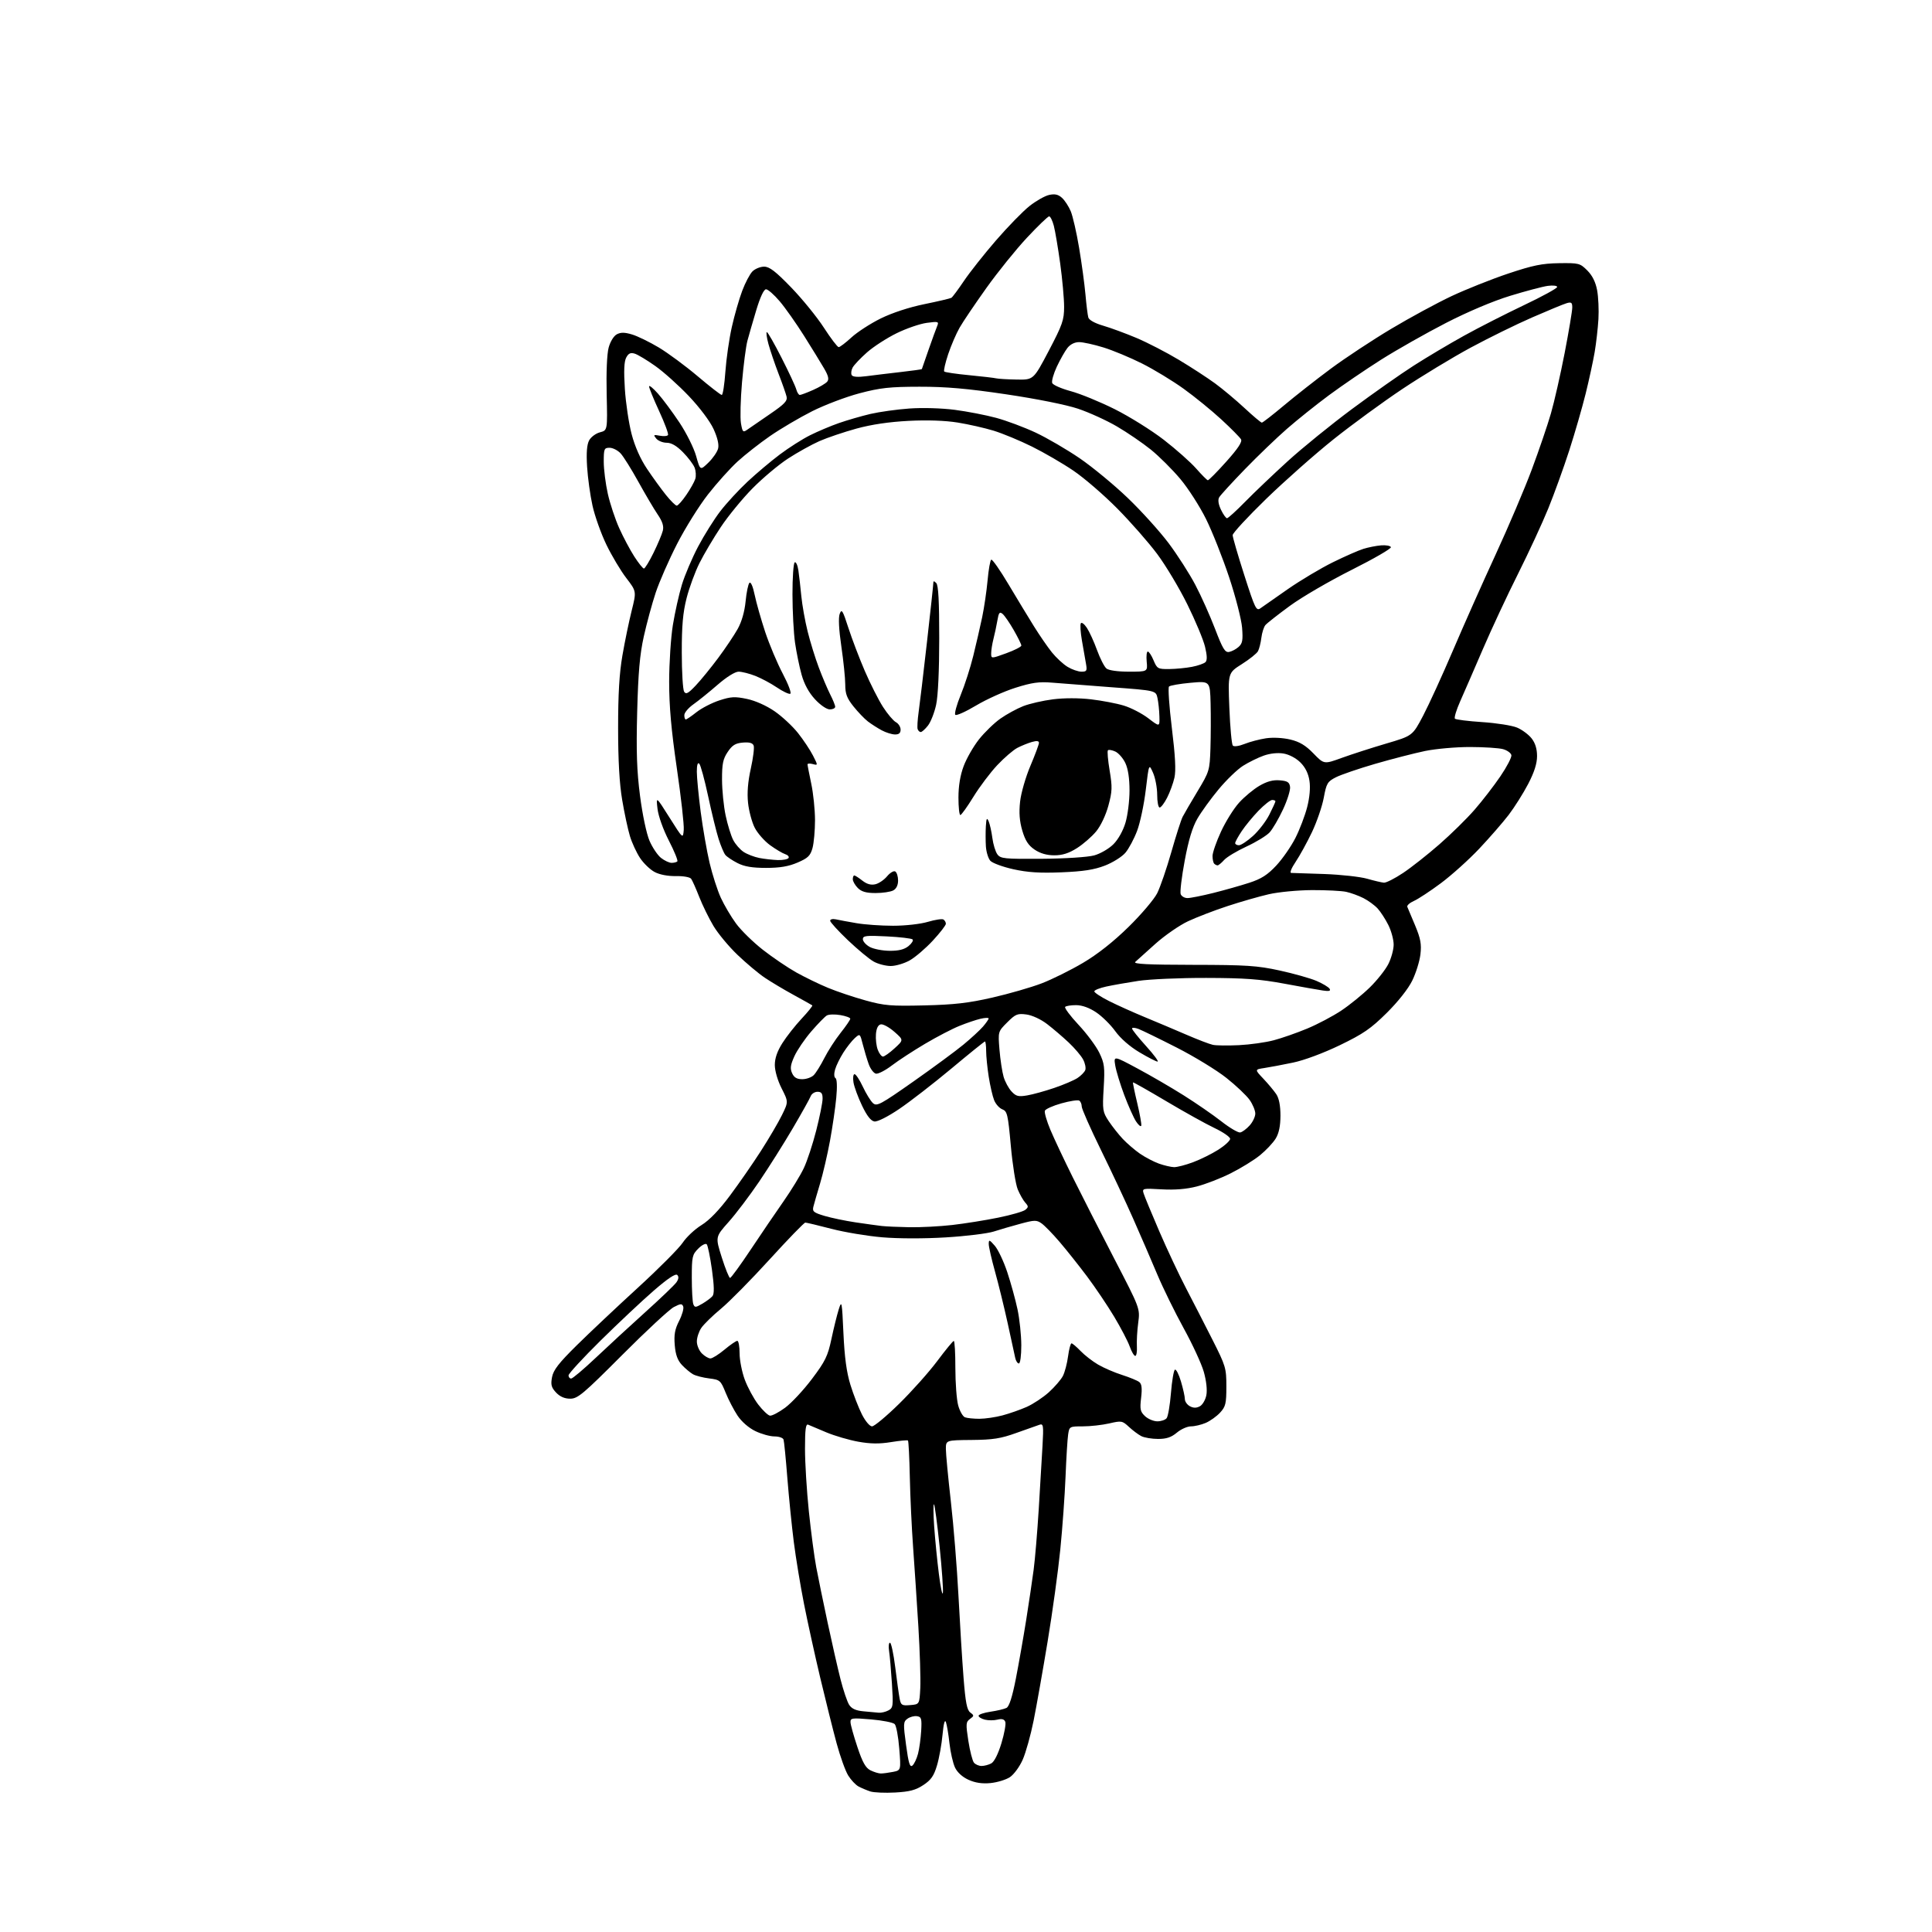 <?xml version="1.0" encoding="UTF-8" standalone="no"?>
<svg 
  version="1.1" 
  xmlns="http://www.w3.org/2000/svg" 
  xmlns:xlink="http://www.w3.org/1999/xlink" 
  xmlns:svg="http://www.w3.org/2000/svg"
  xmlns:rdf="http://www.w3.org/1999/02/22-rdf-syntax-ns#"
  xmlns:cc="http://creativecommons.org/ns#"
  xmlns:dc="http://purl.org/dc/elements/1.1/"
  viewBox="0 0 768 768"
  width="768"
  height="768"
>
<style>svg {background-color: white; }</style>"
<path stroke="none" fill="black" fill-rule="evenodd" d="M355.85,712.55C351.81,712.77 347.35,712.58 345.94,712.12C344.53,711.65 342.44,710.77 341.28,710.15C340.12,709.53 338.27,707.56 337.16,705.76C336.05,703.97 333.99,698.23 332.57,693.00C331.15,687.77 328.23,676.08 326.07,667.00C323.92,657.92 321.00,644.65 319.59,637.50C318.18,630.35 316.36,619.33 315.55,613.00C314.75,606.67 313.59,595.20 312.98,587.50C312.38,579.80 311.70,572.94 311.47,572.25C311.25,571.56 309.62,571.00 307.85,571.00C306.08,571.00 302.66,570.05 300.25,568.88C297.63,567.61 294.79,565.14 293.18,562.72C291.71,560.50 289.57,556.39 288.44,553.59C286.47,548.72 286.19,548.48 281.94,547.95C279.50,547.65 276.60,546.91 275.50,546.30C274.40,545.68 272.41,544.02 271.08,542.60C269.34,540.73 268.54,538.53 268.22,534.68C267.88,530.56 268.27,528.38 269.96,525.08C271.16,522.73 271.89,520.16 271.59,519.37C271.12,518.14 270.58,518.17 267.87,519.57C266.13,520.47 256.90,529.03 247.36,538.60C231.83,554.17 229.66,556.00 226.68,556.00C224.44,556.00 222.60,555.20 221.05,553.56C219.16,551.54 218.88,550.47 219.44,547.45C219.98,544.58 222.12,541.83 229.32,534.73C234.37,529.75 245.30,519.45 253.62,511.84C261.93,504.23 269.93,496.19 271.40,493.97C272.87,491.75 276.22,488.62 278.85,487.00C281.99,485.06 285.86,481.05 290.16,475.28C293.76,470.45 299.30,462.47 302.47,457.53C305.64,452.60 309.40,446.19 310.83,443.28C313.42,438.00 313.42,438.00 310.71,432.65C309.12,429.52 308.00,425.66 308.00,423.35C308.00,420.67 308.97,417.86 311.02,414.64C312.67,412.02 316.12,407.65 318.67,404.92C321.22,402.20 323.12,399.83 322.90,399.65C322.68,399.48 319.35,397.62 315.50,395.51C311.65,393.41 306.48,390.32 304.00,388.65C301.52,386.98 296.66,382.91 293.19,379.59C289.72,376.28 285.40,371.08 283.59,368.04C281.77,364.99 279.23,359.80 277.94,356.50C276.65,353.20 275.21,349.97 274.74,349.33C274.26,348.67 271.62,348.20 268.69,348.26C265.55,348.32 262.21,347.69 260.25,346.65C258.46,345.71 255.84,343.20 254.43,341.07C253.02,338.94 251.20,335.01 250.40,332.35C249.59,329.68 248.21,323.23 247.33,318.00C246.24,311.60 245.71,302.31 245.71,289.50C245.70,275.95 246.19,267.63 247.43,260.50C248.38,255.00 250.03,247.03 251.09,242.79C253.02,235.07 253.02,235.07 248.97,229.79C246.73,226.88 243.17,220.90 241.04,216.50C238.92,212.10 236.44,205.13 235.53,201.02C234.61,196.90 233.65,189.92 233.38,185.52C233.04,179.98 233.29,176.75 234.19,175.06C234.91,173.72 236.85,172.28 238.50,171.85C241.50,171.07 241.50,171.07 241.16,156.73C240.96,148.12 241.27,140.71 241.94,138.21C242.59,135.79 243.96,133.56 245.18,132.90C246.76,132.06 248.29,132.07 251.26,132.96C253.43,133.61 258.23,135.95 261.91,138.15C265.58,140.36 272.54,145.50 277.36,149.58C282.18,153.66 286.48,157.00 286.91,157.00C287.35,157.00 287.99,152.84 288.35,147.75C288.71,142.66 289.86,134.68 290.91,130.00C291.96,125.33 293.81,118.86 295.03,115.64C296.24,112.41 298.08,108.92 299.11,107.89C300.15,106.85 302.24,106.00 303.75,106.00C305.88,106.00 308.30,107.86 314.50,114.26C318.90,118.81 324.75,126.00 327.50,130.25C330.25,134.50 332.90,137.98 333.39,137.99C333.88,137.99 336.16,136.26 338.46,134.14C340.76,132.02 345.99,128.63 350.07,126.61C354.64,124.36 361.33,122.16 367.44,120.91C372.91,119.79 377.75,118.65 378.20,118.38C378.64,118.10 380.88,115.09 383.17,111.69C385.46,108.28 391.19,101.04 395.91,95.58C400.64,90.12 406.63,83.97 409.24,81.91C411.84,79.85 415.36,77.86 417.05,77.49C419.32,76.99 420.66,77.29 422.15,78.64C423.26,79.64 424.83,82.04 425.64,83.98C426.45,85.92 427.95,92.45 428.96,98.50C429.98,104.55 431.11,112.88 431.48,117.00C431.84,121.12 432.36,125.26 432.62,126.19C432.91,127.22 435.22,128.50 438.51,129.46C441.48,130.32 447.47,132.53 451.82,134.36C456.16,136.20 463.72,140.10 468.61,143.04C473.50,145.97 479.98,150.19 483.00,152.40C486.02,154.61 491.30,159.03 494.72,162.21C498.15,165.40 501.24,168.00 501.60,168.00C501.96,168.00 505.91,164.93 510.38,161.18C514.85,157.43 523.23,150.85 529.00,146.57C534.77,142.29 545.58,135.16 553.00,130.73C560.42,126.29 571.23,120.44 577.00,117.72C582.77,115.01 592.90,110.97 599.50,108.76C609.33,105.47 612.98,104.72 619.72,104.62C627.61,104.51 628.08,104.63 630.96,107.50C632.98,109.52 634.27,112.10 634.88,115.37C635.38,118.04 635.61,123.21 635.40,126.86C635.18,130.51 634.51,136.43 633.90,140.00C633.29,143.57 631.68,151.00 630.32,156.50C628.96,162.00 626.04,172.12 623.82,179.00C621.60,185.88 617.84,196.27 615.47,202.11C613.10,207.94 607.68,219.64 603.44,228.11C599.19,236.57 592.91,250.03 589.48,258.00C586.05,265.98 581.99,275.31 580.46,278.75C578.93,282.19 577.98,285.31 578.36,285.69C578.73,286.07 583.65,286.68 589.27,287.05C594.90,287.42 601.11,288.40 603.08,289.24C605.05,290.07 607.64,292.00 608.83,293.51C610.29,295.37 611.00,297.67 611.00,300.56C611.00,303.53 609.91,306.94 607.48,311.62C605.54,315.34 602.05,320.87 599.73,323.92C597.40,326.96 592.12,333.02 588.00,337.39C583.88,341.75 577.04,347.90 572.82,351.05C568.59,354.20 563.75,357.39 562.05,358.14C560.36,358.89 559.18,359.95 559.43,360.50C559.68,361.05 561.09,364.40 562.56,367.94C564.72,373.15 565.12,375.34 564.64,379.38C564.32,382.13 562.85,386.82 561.39,389.81C559.79,393.08 555.75,398.19 551.23,402.67C544.93,408.91 541.92,410.98 532.61,415.48C526.05,418.64 518.43,421.48 514.00,422.40C509.88,423.26 504.75,424.23 502.62,424.55C498.73,425.14 498.73,425.14 502.22,428.82C504.13,430.84 506.44,433.61 507.35,434.97C508.43,436.59 509.00,439.53 509.00,443.47C508.99,447.61 508.40,450.47 507.11,452.59C506.07,454.29 503.26,457.28 500.86,459.23C498.46,461.18 493.22,464.41 489.22,466.41C485.21,468.42 479.15,470.77 475.74,471.64C471.61,472.70 466.96,473.08 461.76,472.78C454.23,472.34 453.99,472.40 454.61,474.41C454.96,475.56 457.77,482.35 460.85,489.50C463.94,496.65 468.69,506.77 471.42,512.00C474.14,517.23 478.88,526.45 481.94,532.50C487.25,543.00 487.50,543.85 487.50,551.17C487.50,557.96 487.21,559.15 485.00,561.55C483.62,563.04 481.05,564.87 479.28,565.63C477.51,566.38 474.88,567.00 473.43,567.00C471.98,567.00 469.45,568.12 467.82,569.50C465.61,571.35 463.69,572.00 460.36,572.00C457.89,572.00 454.89,571.50 453.68,570.88C452.48,570.26 450.27,568.61 448.76,567.20C446.15,564.77 445.80,564.70 440.94,565.83C438.14,566.47 433.43,567.00 430.47,567.00C425.17,567.00 425.08,567.05 424.60,570.25C424.33,572.04 423.86,579.58 423.57,587.00C423.27,594.42 422.34,607.48 421.48,616.00C420.63,624.52 418.37,640.95 416.45,652.50C414.54,664.05 412.03,678.21 410.88,683.96C409.73,689.71 407.78,696.70 406.54,699.50C405.30,702.32 403.02,705.41 401.43,706.46C399.85,707.49 396.39,708.54 393.73,708.80C390.43,709.12 387.68,708.71 385.01,707.50C382.59,706.41 380.54,704.56 379.63,702.62C378.82,700.90 377.83,696.58 377.43,693.00C377.04,689.42 376.40,685.63 376.02,684.57C375.57,683.34 375.09,685.16 374.67,689.59C374.32,693.41 373.33,698.90 372.47,701.78C371.24,705.94 370.11,707.56 367.05,709.58C364.02,711.59 361.60,712.23 355.85,712.55zM350.12,704.99C351.02,704.99 353.19,704.71 354.95,704.36C358.16,703.72 358.16,703.72 357.47,695.11C357.10,690.37 356.28,685.98 355.65,685.35C355.02,684.71 350.79,683.88 346.25,683.49C338.61,682.84 338.01,682.93 338.09,684.65C338.13,685.67 339.37,690.10 340.84,694.49C342.85,700.54 344.11,702.78 346.00,703.72C347.38,704.41 349.23,704.98 350.12,704.99zM362.71,701.83C363.41,701.24 364.41,699.13 364.93,697.13C365.45,695.14 366.01,691.02 366.19,688.00C366.46,683.13 366.27,682.47 364.49,682.21C363.39,682.05 361.68,682.51 360.71,683.23C359.06,684.43 359.02,685.22 360.18,693.71C361.16,700.96 361.70,702.67 362.71,701.83zM390.19,702.00C391.26,702.00 392.99,701.54 394.04,700.98C395.22,700.35 396.77,697.27 398.08,692.96C399.25,689.12 399.94,685.29 399.62,684.46C399.22,683.41 398.28,683.14 396.52,683.58C395.13,683.93 392.88,683.93 391.50,683.59C390.12,683.24 389.00,682.55 389.00,682.04C389.00,681.54 391.14,680.81 393.75,680.43C396.36,680.05 399.22,679.37 400.10,678.92C401.18,678.36 402.39,674.58 403.82,667.29C404.98,661.36 406.82,650.88 407.92,644.00C409.01,637.12 410.35,628.12 410.89,624.00C411.44,619.88 412.34,609.08 412.91,600.00C413.47,590.92 414.15,579.51 414.42,574.64C414.87,566.61 414.76,565.84 413.21,566.36C412.27,566.67 408.12,568.14 404.00,569.62C397.81,571.85 394.71,572.34 386.25,572.41C376.01,572.50 376.01,572.50 376.00,576.00C376.00,577.93 376.89,587.28 377.97,596.78C379.06,606.28 380.42,623.16 381.00,634.28C381.58,645.40 382.49,660.12 383.03,667.00C383.80,676.77 384.38,679.77 385.70,680.75C387.27,681.92 387.26,682.09 385.59,683.31C383.95,684.51 383.89,685.28 384.93,692.01C385.56,696.07 386.57,699.98 387.16,700.69C387.76,701.41 389.12,702.00 390.19,702.00zM349.32,680.83C350.31,680.92 352.04,680.51 353.15,679.92C355.04,678.91 355.13,678.19 354.55,669.17C354.21,663.85 353.70,658.04 353.42,656.25C353.14,654.46 353.30,653.00 353.78,653.00C354.26,653.00 355.20,657.39 355.87,662.75C356.53,668.11 357.33,673.76 357.63,675.30C358.13,677.84 358.53,678.08 361.84,677.80C365.50,677.50 365.50,677.50 365.83,671.00C366.01,667.42 365.66,656.40 365.06,646.50C364.45,636.60 363.51,622.42 362.97,615.00C362.43,607.58 361.84,595.10 361.67,587.27C361.51,579.44 361.17,572.85 360.93,572.63C360.70,572.41 357.66,572.70 354.18,573.26C349.59,574.01 346.04,573.97 341.18,573.10C337.51,572.44 331.80,570.77 328.50,569.39C325.20,568.01 321.94,566.64 321.25,566.33C320.30,565.92 320.00,568.19 320.00,575.92C320.00,581.50 320.69,592.68 321.53,600.78C322.37,608.88 323.69,618.88 324.47,623.00C325.25,627.12 327.28,637.02 328.99,645.00C330.69,652.98 333.00,663.10 334.11,667.50C335.23,671.90 336.78,676.49 337.55,677.69C338.56,679.24 340.21,680.00 343.23,680.27C345.58,680.48 348.32,680.73 349.32,680.83zM374.81,633.18C375.00,631.90 374.41,623.57 373.50,614.68C372.58,605.78 371.59,598.28 371.28,598.00C370.97,597.73 371.00,601.63 371.34,606.68C371.69,611.73 372.53,620.28 373.22,625.68C373.90,631.08 374.62,634.45 374.81,633.18zM346.65,567.00C347.54,567.00 352.40,562.95 357.44,558.00C362.49,553.05 369.29,545.42 372.56,541.05C375.83,536.67 378.79,533.07 379.14,533.04C379.50,533.02 379.78,537.84 379.77,543.75C379.77,549.66 380.27,556.37 380.89,558.65C381.51,560.93 382.73,563.07 383.59,563.40C384.46,563.73 387.04,563.99 389.33,563.99C391.62,563.98 395.75,563.38 398.51,562.64C401.26,561.91 405.59,560.39 408.13,559.27C410.67,558.14 414.63,555.52 416.94,553.44C419.24,551.35 421.75,548.45 422.51,546.98C423.27,545.51 424.20,541.99 424.57,539.16C424.95,536.32 425.57,534.00 425.94,534.00C426.32,534.00 427.93,535.37 429.53,537.03C431.13,538.70 434.26,541.13 436.48,542.43C438.70,543.74 442.99,545.59 446.01,546.55C449.03,547.52 452.11,548.78 452.86,549.37C453.86,550.14 454.06,551.84 453.61,555.67C453.07,560.23 453.28,561.18 455.18,562.96C456.39,564.08 458.59,565.00 460.07,565.00C461.55,565.00 463.21,564.44 463.76,563.75C464.31,563.06 465.08,558.56 465.47,553.75C465.86,548.94 466.57,544.77 467.04,544.47C467.52,544.18 468.60,546.29 469.45,549.15C470.30,552.02 471.00,555.17 471.00,556.15C471.00,557.13 471.90,558.41 473.00,559.00C474.40,559.75 475.59,559.76 476.96,559.02C478.03,558.45 479.20,556.44 479.55,554.57C479.94,552.52 479.53,548.86 478.53,545.33C477.62,542.13 474.02,534.33 470.53,528.00C467.05,521.67 462.30,512.00 459.99,506.50C457.68,501.00 453.40,491.10 450.48,484.50C447.57,477.90 441.77,465.54 437.59,457.03C433.42,448.52 430.00,440.78 430.00,439.84C430.00,438.89 429.55,437.84 429.01,437.51C428.46,437.17 425.27,437.66 421.92,438.60C418.56,439.54 415.60,440.87 415.35,441.54C415.09,442.21 416.08,445.63 417.55,449.13C419.03,452.63 423.02,461.12 426.44,468.00C429.85,474.88 437.27,489.42 442.92,500.32C453.21,520.15 453.21,520.15 452.46,525.82C452.04,528.95 451.80,533.19 451.93,535.25C452.05,537.31 451.76,539.00 451.28,539.00C450.80,539.00 449.81,537.31 449.08,535.25C448.35,533.19 445.57,527.86 442.90,523.40C440.23,518.95 435.38,511.75 432.12,507.40C428.86,503.06 423.95,496.88 421.20,493.67C418.46,490.46 415.23,487.15 414.03,486.31C412.06,484.93 411.23,484.95 405.67,486.45C402.28,487.36 397.48,488.76 395.00,489.56C392.52,490.35 383.98,491.40 376.00,491.88C367.41,492.41 357.12,492.39 350.74,491.85C344.82,491.35 335.70,489.83 330.48,488.47C325.25,487.11 320.59,486.00 320.12,486.00C319.65,486.00 313.30,492.56 305.99,500.58C298.69,508.60 289.97,517.44 286.61,520.23C283.25,523.01 279.72,526.46 278.76,527.90C277.80,529.33 277.01,531.74 277.01,533.25C277.00,534.76 277.90,536.90 279.00,538.00C280.10,539.10 281.63,540.00 282.41,540.00C283.18,540.00 285.70,538.42 288.00,536.50C290.30,534.58 292.60,533.00 293.09,533.00C293.59,533.00 294.00,535.23 294.00,537.96C294.00,540.69 294.94,545.43 296.08,548.49C297.23,551.56 299.61,555.96 301.38,558.28C303.15,560.59 305.25,562.60 306.05,562.74C306.85,562.87 309.57,561.45 312.10,559.59C314.63,557.72 319.44,552.57 322.77,548.14C328.06,541.13 329.06,539.07 330.50,532.29C331.41,528.01 332.72,522.70 333.41,520.50C334.60,516.73 334.70,517.28 335.28,530.00C335.72,539.59 336.53,545.53 338.06,550.50C339.25,554.35 341.31,559.64 342.63,562.25C344.01,564.97 345.73,567.00 346.65,567.00zM227.04,548.00C227.62,548.00 232.01,544.29 236.81,539.75C241.60,535.21 250.47,527.05 256.51,521.60C262.56,516.16 268.11,510.83 268.87,509.77C269.78,508.47 269.90,507.50 269.23,506.83C268.55,506.15 265.47,508.20 259.86,513.06C255.26,517.05 245.76,525.97 238.75,532.89C231.74,539.81 226.00,546.04 226.00,546.74C226.00,547.43 226.47,548.00 227.04,548.00zM405.02,542.00C404.48,542.00 403.82,540.99 403.56,539.75C403.30,538.51 401.95,532.33 400.57,526.00C399.18,519.67 396.92,510.45 395.54,505.50C394.16,500.55 393.03,495.60 393.04,494.50C393.06,492.69 393.29,492.75 395.43,495.19C396.73,496.66 398.97,501.39 400.40,505.69C401.83,510.00 403.67,516.66 404.48,520.51C405.30,524.35 405.97,530.76 405.98,534.75C405.99,538.83 405.57,542.00 405.02,542.00zM279.18,518.24C280.82,517.29 282.63,515.93 283.22,515.23C283.97,514.32 283.91,511.27 283.01,504.73C282.30,499.65 281.37,495.11 280.94,494.63C280.51,494.15 278.99,494.91 277.58,496.33C275.19,498.72 275.00,499.57 275.00,507.87C275.00,512.80 275.27,517.55 275.60,518.41C276.15,519.83 276.51,519.81 279.18,518.24zM290.21,508.00C290.60,508.00 294.29,502.94 298.41,496.75C302.53,490.56 308.42,481.90 311.50,477.50C314.57,473.10 318.19,467.19 319.53,464.35C320.87,461.52 323.09,454.77 324.47,449.35C325.85,443.93 326.99,438.26 326.99,436.75C327.00,434.65 326.52,434.00 324.97,434.00C323.85,434.00 322.64,434.79 322.27,435.75C321.90,436.71 318.70,442.45 315.15,448.50C311.60,454.55 305.59,464.08 301.80,469.68C298.01,475.27 292.53,482.52 289.62,485.77C284.34,491.70 284.34,491.70 286.92,499.85C288.34,504.33 289.82,507.99 290.21,508.00zM361.50,487.84C365.90,487.92 373.55,487.52 378.50,486.96C383.45,486.39 391.69,485.08 396.82,484.03C401.94,482.99 406.79,481.59 407.59,480.92C408.87,479.86 408.86,479.51 407.56,478.07C406.75,477.17 405.40,474.80 404.57,472.81C403.74,470.82 402.50,463.03 401.82,455.49C400.69,443.01 400.39,441.72 398.45,440.98C397.27,440.53 395.80,438.89 395.18,437.33C394.56,435.78 393.59,431.57 393.03,428.00C392.47,424.43 392.01,419.81 392.01,417.75C392.00,415.69 391.79,414.00 391.54,414.00C391.29,414.00 385.27,418.85 378.17,424.79C371.06,430.72 361.74,437.94 357.46,440.83C352.91,443.91 348.81,445.97 347.60,445.80C346.19,445.59 344.63,443.60 342.67,439.50C341.09,436.20 339.56,432.04 339.27,430.25C338.98,428.46 339.17,427.00 339.70,427.00C340.23,427.00 341.71,429.25 343.00,432.00C344.29,434.75 346.10,437.68 347.02,438.52C348.54,439.89 350.00,439.11 363.10,429.91C371.02,424.34 379.98,417.74 383.00,415.24C386.02,412.74 389.51,409.53 390.75,408.10C391.98,406.67 392.99,405.21 393.00,404.86C393.00,404.50 391.54,404.56 389.75,404.98C387.96,405.40 384.21,406.67 381.42,407.80C378.62,408.92 372.48,412.11 367.78,414.89C363.08,417.67 357.11,421.56 354.53,423.53C351.95,425.50 349.10,426.97 348.21,426.80C347.31,426.63 346.01,424.92 345.32,422.99C344.63,421.07 343.58,417.54 342.97,415.15C341.88,410.85 341.85,410.82 339.81,412.65C338.67,413.67 336.62,416.26 335.25,418.42C333.88,420.57 332.40,423.60 331.96,425.15C331.47,426.83 331.54,428.22 332.13,428.58C332.72,428.94 332.84,432.00 332.43,436.34C332.07,440.28 330.94,448.00 329.93,453.50C328.92,459.00 327.14,466.65 325.98,470.50C324.82,474.35 323.63,478.48 323.33,479.68C322.86,481.58 323.44,482.05 327.76,483.34C330.49,484.15 336.05,485.30 340.11,485.91C344.18,486.51 348.85,487.16 350.50,487.35C352.15,487.54 357.10,487.76 361.50,487.84zM466.71,463.96C467.93,463.98 471.33,463.10 474.26,462.00C477.20,460.91 481.71,458.67 484.30,457.03C486.88,455.39 489.00,453.44 489.00,452.71C489.00,451.97 486.22,450.05 482.82,448.43C479.42,446.82 470.79,442.02 463.64,437.77C456.48,433.52 450.52,430.14 450.39,430.27C450.26,430.40 451.02,434.11 452.07,438.50C453.12,442.90 453.84,446.94 453.67,447.48C453.49,448.02 452.56,447.25 451.59,445.78C450.63,444.31 448.52,439.59 446.91,435.30C445.30,431.01 443.69,425.74 443.33,423.58C442.69,419.66 442.69,419.66 452.09,424.70C457.27,427.47 465.55,432.28 470.50,435.40C475.45,438.51 482.20,443.17 485.50,445.75C488.80,448.34 492.18,450.32 493.00,450.17C493.82,450.02 495.51,448.77 496.75,447.39C497.99,446.02 499.00,443.89 499.00,442.67C499.00,441.44 497.99,439.00 496.75,437.24C495.51,435.47 491.35,431.53 487.50,428.48C483.65,425.42 474.80,420.02 467.84,416.47C460.88,412.92 454.01,409.58 452.59,409.03C451.17,408.49 450.00,408.41 450.00,408.85C450.00,409.30 452.51,412.44 455.58,415.83C458.66,419.22 460.71,422.00 460.16,422.00C459.60,422.00 456.34,420.33 452.92,418.29C449.11,416.02 445.40,412.78 443.35,409.93C441.51,407.37 438.09,403.99 435.75,402.43C433.03,400.60 430.18,399.58 427.81,399.56C425.78,399.55 423.81,399.86 423.42,400.25C423.04,400.63 425.42,403.83 428.71,407.35C432.01,410.87 435.73,415.88 436.99,418.48C439.04,422.71 439.22,424.20 438.73,432.50C438.20,441.26 438.32,442.01 440.72,445.65C442.13,447.77 444.65,450.96 446.33,452.75C448.02,454.54 451.08,457.17 453.14,458.60C455.21,460.03 458.61,461.81 460.70,462.56C462.79,463.30 465.50,463.93 466.71,463.96zM408.27,435.45C410.50,435.08 415.35,433.74 419.05,432.48C422.74,431.23 426.91,429.45 428.30,428.54C429.69,427.63 431.09,426.20 431.41,425.38C431.73,424.55 431.35,422.66 430.57,421.19C429.80,419.71 427.21,416.66 424.83,414.42C422.45,412.18 418.58,408.87 416.23,407.07C413.75,405.17 410.31,403.58 408.01,403.27C404.46,402.80 403.68,403.12 400.39,406.41C396.72,410.08 396.72,410.08 397.31,417.29C397.64,421.26 398.38,426.10 398.95,428.05C399.52,430.01 400.94,432.63 402.10,433.87C403.89,435.80 404.83,436.04 408.27,435.45zM318.91,429.00C320.53,429.00 322.58,428.28 323.47,427.39C324.35,426.50 326.24,423.47 327.67,420.64C329.10,417.81 332.00,413.30 334.13,410.62C336.26,407.94 338.00,405.39 338.00,404.96C338.00,404.53 336.22,403.88 334.05,403.51C331.88,403.14 329.46,403.21 328.67,403.67C327.89,404.13 325.11,406.98 322.50,410.00C319.89,413.02 316.87,417.47 315.78,419.88C314.21,423.35 314.02,424.74 314.88,426.63C315.66,428.34 316.77,429.00 318.91,429.00zM350.99,420.00C351.56,420.00 353.65,418.52 355.63,416.70C359.23,413.41 359.23,413.41 355.52,410.15C353.48,408.36 351.06,407.03 350.15,407.20C349.06,407.41 348.40,408.72 348.20,411.06C348.04,413.02 348.36,415.83 348.93,417.31C349.49,418.79 350.42,420.00 350.99,420.00zM492.50,415.47C496.90,415.25 503.13,414.38 506.35,413.52C509.57,412.67 515.57,410.57 519.67,408.86C523.78,407.15 529.86,403.94 533.20,401.71C536.53,399.49 541.61,395.36 544.50,392.54C547.38,389.73 550.70,385.55 551.87,383.25C553.04,380.96 554.00,377.47 554.00,375.50C554.00,373.53 553.05,370.03 551.89,367.71C550.73,365.39 548.81,362.44 547.64,361.15C546.46,359.86 543.92,358.00 542.00,357.02C540.08,356.05 536.99,354.92 535.14,354.52C533.29,354.12 527.18,353.81 521.56,353.83C515.94,353.86 508.23,354.59 504.42,355.46C500.62,356.33 493.23,358.45 488.00,360.17C482.77,361.88 475.71,364.60 472.29,366.20C468.88,367.79 463.03,371.84 459.29,375.18C455.56,378.52 451.95,381.76 451.28,382.38C450.38,383.22 456.27,383.51 474.28,383.54C495.47,383.57 499.77,383.85 508.68,385.79C514.27,387.01 520.86,388.87 523.32,389.92C525.77,390.97 528.12,392.38 528.53,393.04C529.07,393.93 528.37,394.12 525.89,393.75C524.02,393.48 517.10,392.25 510.50,391.02C500.84,389.22 494.80,388.77 479.50,388.74C469.05,388.71 456.90,389.25 452.50,389.92C448.10,390.59 442.36,391.60 439.75,392.17C437.14,392.74 435.00,393.60 435.00,394.09C435.00,394.57 437.61,396.29 440.80,397.90C443.99,399.51 450.40,402.40 455.05,404.32C459.70,406.24 467.16,409.39 471.63,411.32C476.09,413.25 480.82,415.06 482.13,415.34C483.43,415.63 488.10,415.68 492.50,415.47zM367.50,399.66C379.33,399.38 385.04,398.72 394.50,396.55C401.10,395.04 409.91,392.50 414.08,390.90C418.25,389.30 425.65,385.63 430.53,382.74C436.32,379.32 442.59,374.37 448.58,368.50C453.64,363.55 458.77,357.51 460.00,355.08C461.22,352.64 463.74,345.30 465.61,338.76C467.47,332.22 469.50,325.89 470.12,324.69C470.74,323.48 473.41,318.90 476.06,314.50C480.74,306.72 480.88,306.26 481.17,297.50C481.33,292.55 481.36,284.50 481.23,279.61C481.00,270.72 481.00,270.72 473.25,271.42C468.99,271.81 465.14,272.47 464.70,272.91C464.26,273.34 464.77,280.77 465.83,289.40C467.19,300.48 467.50,306.30 466.86,309.14C466.36,311.36 465.05,314.94 463.95,317.09C462.86,319.24 461.52,321.00 460.98,321.00C460.44,321.00 460.00,318.74 460.00,315.97C460.00,313.20 459.26,309.26 458.36,307.22C456.72,303.50 456.72,303.50 455.46,314.00C454.77,319.77 453.22,327.09 452.02,330.27C450.82,333.44 448.74,337.35 447.38,338.96C446.03,340.57 442.35,342.88 439.21,344.09C434.93,345.74 430.60,346.41 421.96,346.76C413.35,347.11 408.49,346.80 402.79,345.53C398.60,344.60 394.49,343.08 393.67,342.17C392.85,341.25 392.06,338.70 391.91,336.50C391.77,334.30 391.76,330.70 391.89,328.50C392.09,325.26 392.30,324.88 393.01,326.50C393.48,327.60 394.15,330.58 394.48,333.11C394.81,335.65 395.71,338.58 396.47,339.61C397.74,341.34 399.26,341.49 414.18,341.38C423.48,341.31 432.41,340.73 434.94,340.04C437.41,339.36 440.81,337.39 442.59,335.61C444.51,333.69 446.45,330.23 447.40,327.02C448.28,324.06 449.00,318.30 449.00,314.22C449.00,309.38 448.42,305.59 447.34,303.31C446.43,301.39 444.63,299.33 443.34,298.74C442.05,298.16 440.73,297.93 440.42,298.25C440.10,298.57 440.41,302.19 441.10,306.31C442.20,312.89 442.14,314.57 440.60,320.26C439.57,324.06 437.57,328.28 435.74,330.50C434.02,332.58 430.59,335.57 428.11,337.14C424.88,339.19 422.34,340.00 419.12,340.00C416.11,340.00 413.52,339.25 411.29,337.75C408.79,336.06 407.56,334.17 406.38,330.18C405.27,326.40 405.02,323.09 405.50,318.68C405.87,315.27 407.71,308.89 409.59,304.46C411.47,300.04 413.00,295.91 413.00,295.28C413.00,294.51 412.10,294.40 410.19,294.95C408.65,295.39 406.05,296.44 404.43,297.28C402.80,298.12 399.21,301.21 396.44,304.15C393.67,307.09 389.40,312.76 386.95,316.74C384.50,320.72 382.16,323.99 381.75,323.99C381.34,324.00 381.00,320.87 381.00,317.04C381.00,312.44 381.70,308.19 383.07,304.54C384.21,301.49 386.95,296.71 389.16,293.91C391.37,291.12 395.20,287.41 397.66,285.67C400.13,283.93 404.21,281.70 406.73,280.71C409.25,279.72 414.58,278.50 418.58,277.99C422.99,277.43 428.91,277.43 433.67,277.99C437.98,278.49 443.84,279.61 446.71,280.48C449.57,281.34 453.96,283.61 456.46,285.52C461.00,288.99 461.00,288.99 460.88,284.74C460.82,282.41 460.48,279.15 460.12,277.50C459.49,274.50 459.49,274.50 441.99,273.20C432.37,272.48 421.65,271.66 418.16,271.36C413.08,270.93 410.20,271.33 403.66,273.40C399.17,274.81 392.13,277.99 388.01,280.45C383.90,282.91 380.18,284.58 379.75,284.15C379.32,283.72 380.28,280.18 381.88,276.29C383.49,272.40 385.74,265.39 386.89,260.72C388.04,256.05 389.63,249.14 390.43,245.35C391.22,241.56 392.19,234.97 392.58,230.71C392.96,226.44 393.62,222.73 394.03,222.48C394.45,222.22 397.53,226.62 400.88,232.26C404.24,237.89 408.80,245.43 411.03,249.00C413.25,252.57 416.46,257.23 418.15,259.33C419.85,261.44 422.64,264.03 424.37,265.08C426.09,266.13 428.57,266.99 429.88,267.00C432.02,267.00 432.20,266.67 431.68,263.75C431.35,261.96 430.63,257.85 430.08,254.61C429.52,251.37 429.32,248.29 429.65,247.76C429.97,247.24 431.06,248.07 432.07,249.61C433.08,251.15 434.90,255.13 436.10,258.46C437.31,261.78 438.99,265.06 439.84,265.75C440.76,266.50 444.35,267.00 448.80,267.00C456.21,267.00 456.21,267.00 455.83,263.00C455.62,260.80 455.82,259.00 456.27,259.00C456.73,259.00 457.76,260.57 458.56,262.50C459.95,265.81 460.28,266.00 464.76,265.96C467.37,265.93 471.45,265.54 473.83,265.08C476.21,264.62 478.63,263.77 479.20,263.20C479.92,262.48 479.86,260.60 479.02,257.09C478.35,254.30 475.19,246.73 471.99,240.26C468.80,233.79 463.40,224.78 460.00,220.22C456.61,215.67 449.48,207.55 444.16,202.17C438.85,196.79 430.99,190.01 426.71,187.11C422.43,184.20 415.00,179.89 410.21,177.52C405.42,175.14 398.57,172.31 395.00,171.21C391.43,170.12 384.99,168.66 380.70,167.97C375.73,167.17 368.66,166.92 361.20,167.30C353.45,167.70 346.44,168.73 340.43,170.38C335.45,171.75 328.82,173.99 325.71,175.36C322.61,176.74 317.01,179.84 313.28,182.27C309.55,184.69 303.21,190.01 299.18,194.09C295.16,198.16 289.47,205.10 286.54,209.50C283.61,213.90 279.79,220.36 278.04,223.86C276.29,227.35 273.99,233.61 272.93,237.77C271.47,243.50 271.00,248.72 271.02,259.41C271.02,267.16 271.45,274.16 271.95,274.96C272.70,276.13 273.58,275.66 276.58,272.48C278.63,270.32 282.64,265.38 285.52,261.52C288.39,257.66 291.87,252.47 293.25,250.00C294.84,247.15 295.99,243.13 296.39,239.04C296.73,235.49 297.42,232.18 297.91,231.69C298.45,231.15 299.30,233.11 300.00,236.50C300.65,239.64 302.54,246.27 304.18,251.23C305.83,256.19 308.98,263.67 311.18,267.84C313.43,272.12 314.72,275.59 314.13,275.79C313.54,275.99 311.14,274.84 308.78,273.24C306.43,271.65 302.58,269.59 300.23,268.67C297.88,267.75 294.90,267.00 293.61,267.00C292.20,267.00 288.82,269.11 285.21,272.25C281.89,275.14 277.57,278.62 275.61,280.00C273.66,281.38 272.04,283.29 272.03,284.25C272.01,285.21 272.27,286.00 272.61,286.00C272.94,286.00 274.86,284.69 276.88,283.09C278.90,281.50 282.98,279.39 285.95,278.42C290.56,276.91 292.15,276.83 296.91,277.83C300.25,278.53 304.64,280.49 307.90,282.73C310.88,284.78 315.08,288.69 317.23,291.41C319.38,294.13 322.05,298.14 323.16,300.32C325.18,304.28 325.18,304.28 323.09,303.73C321.94,303.43 321.00,303.48 321.00,303.84C321.00,304.21 321.67,307.65 322.48,311.50C323.30,315.35 323.97,321.88 323.98,326.00C323.98,330.12 323.53,335.13 322.98,337.13C322.13,340.18 321.18,341.11 317.05,342.88C313.47,344.42 310.05,345.00 304.52,345.00C298.99,345.00 295.89,344.48 293.14,343.07C291.07,342.01 288.89,340.55 288.32,339.82C287.74,339.10 286.54,336.25 285.66,333.50C284.78,330.75 282.91,323.11 281.50,316.52C280.09,309.93 278.50,304.10 277.97,303.57C277.34,302.94 277.00,304.08 277.00,306.75C277.00,309.03 277.69,316.21 278.53,322.70C279.38,329.19 280.97,338.32 282.07,343.00C283.18,347.67 285.18,353.91 286.53,356.86C287.88,359.80 290.61,364.43 292.60,367.13C294.58,369.83 299.37,374.52 303.24,377.55C307.11,380.58 313.09,384.63 316.53,386.56C319.98,388.48 325.65,391.24 329.15,392.68C332.64,394.13 339.32,396.37 344.00,397.67C351.57,399.77 354.14,399.98 367.50,399.66zM354.08,384.00C352.09,384.00 349.05,383.21 347.32,382.25C345.58,381.29 340.98,377.47 337.08,373.77C333.19,370.06 330.00,366.57 330.00,366.00C330.00,365.43 331.01,365.18 332.25,365.45C333.49,365.73 337.17,366.41 340.43,366.97C343.70,367.54 350.25,368.00 355.00,368.00C359.88,368.00 365.90,367.33 368.84,366.45C371.70,365.60 374.48,365.18 375.02,365.51C375.56,365.85 376.00,366.61 376.00,367.21C376.00,367.81 373.67,370.83 370.82,373.90C367.97,376.98 363.85,380.51 361.66,381.75C359.48,382.99 356.06,384.00 354.08,384.00zM353.64,377.96C357.26,377.99 359.48,377.43 361.14,376.09C362.44,375.03 363.17,373.84 362.77,373.44C362.37,373.04 357.76,372.49 352.52,372.23C344.27,371.81 343.00,371.96 343.00,373.34C343.00,374.22 344.24,375.61 345.75,376.43C347.26,377.25 350.81,377.94 353.64,377.96zM472.05,357.00C473.22,357.00 477.84,356.08 482.33,354.96C486.83,353.83 493.27,352.01 496.66,350.90C501.40,349.36 503.87,347.78 507.33,344.07C509.81,341.42 513.24,336.48 514.95,333.10C516.66,329.72 518.76,324.20 519.62,320.84C520.61,316.98 520.95,313.12 520.53,310.38C520.10,307.50 518.90,305.05 516.95,303.11C515.24,301.39 512.47,299.92 510.26,299.55C507.94,299.15 504.92,299.47 502.36,300.37C500.09,301.17 496.39,302.99 494.14,304.41C491.89,305.83 487.52,310.03 484.44,313.75C481.35,317.46 477.54,322.72 475.98,325.42C474.00,328.84 472.46,333.94 470.94,342.12C469.73,348.59 469.01,354.59 469.34,355.44C469.67,356.30 470.89,357.00 472.05,357.00zM348.07,355.00C344.33,355.00 342.47,354.47 341.00,353.00C339.90,351.90 339.00,350.32 339.00,349.50C339.00,348.68 339.27,348.00 339.59,348.00C339.92,348.00 341.36,348.93 342.80,350.06C344.59,351.46 346.22,351.92 347.96,351.51C349.36,351.19 351.46,349.75 352.64,348.33C353.82,346.91 355.28,346.05 355.89,346.43C356.50,346.81 357.00,348.43 357.00,350.02C357.00,351.87 356.30,353.31 355.07,353.96C354.00,354.53 350.85,355.00 348.07,355.00zM550.14,350.88C551.04,350.94 554.47,349.20 557.78,346.99C561.08,344.79 567.55,339.68 572.16,335.65C576.78,331.62 583.07,325.44 586.14,321.91C589.22,318.38 593.84,312.40 596.41,308.62C598.99,304.83 600.96,301.04 600.80,300.19C600.63,299.34 599.15,298.27 597.50,297.80C595.85,297.34 589.94,296.96 584.36,296.95C578.78,296.94 570.72,297.66 566.44,298.54C562.17,299.43 553.27,301.72 546.68,303.63C540.08,305.55 533.04,307.96 531.04,308.98C527.69,310.69 527.28,311.37 526.22,317.10C525.58,320.54 523.47,326.69 521.53,330.78C519.58,334.87 516.66,340.19 515.03,342.61C513.35,345.10 512.59,347.00 513.28,347.00C513.95,347.00 519.90,347.20 526.50,347.44C533.10,347.68 540.75,348.53 543.50,349.32C546.25,350.11 549.24,350.81 550.14,350.88zM484.01,344.00C483.64,344.00 483.03,343.70 482.67,343.33C482.30,342.97 482.00,341.59 482.00,340.27C482.00,338.95 483.51,334.59 485.36,330.59C487.21,326.58 490.44,321.41 492.53,319.10C494.62,316.78 498.26,313.76 500.61,312.38C503.62,310.62 506.02,309.97 508.70,310.19C511.79,310.44 512.56,310.93 512.82,312.79C513.00,314.05 511.74,318.10 510.01,321.79C508.29,325.48 505.89,329.57 504.69,330.89C503.48,332.20 499.35,334.73 495.50,336.51C491.65,338.29 487.64,340.70 486.60,341.87C485.55,343.04 484.38,344.00 484.01,344.00zM266.97,343.00C267.90,343.00 268.93,342.74 269.25,342.42C269.57,342.10 268.06,338.39 265.89,334.17C263.61,329.73 261.71,324.40 261.37,321.50C260.78,316.50 260.78,316.50 266.14,325.00C271.50,333.50 271.50,333.50 271.80,329.89C271.97,327.90 270.73,316.86 269.05,305.36C266.83,290.14 266.00,280.78 266.00,270.97C266.01,263.56 266.67,253.42 267.48,248.44C268.29,243.46 269.90,236.26 271.06,232.44C272.22,228.62 275.13,221.79 277.52,217.26C279.92,212.72 283.88,206.41 286.33,203.22C288.78,200.03 293.66,194.74 297.17,191.46C300.68,188.18 306.46,183.31 310.02,180.64C313.58,177.97 318.96,174.54 321.99,173.03C325.02,171.51 330.20,169.32 333.50,168.17C336.80,167.02 342.43,165.39 346.00,164.55C349.57,163.72 356.55,162.74 361.50,162.39C366.69,162.02 374.31,162.24 379.50,162.91C384.45,163.55 391.87,164.99 395.98,166.10C400.10,167.21 407.16,169.85 411.69,171.97C416.21,174.09 424.08,178.68 429.18,182.16C434.28,185.65 442.88,192.75 448.30,197.95C453.73,203.15 461.04,211.25 464.57,215.95C468.09,220.65 472.86,228.10 475.17,232.50C477.49,236.90 481.01,244.78 483.01,250.00C486.03,257.90 486.96,259.44 488.57,259.16C489.63,258.97 491.34,258.07 492.36,257.16C493.91,255.78 494.14,254.48 493.75,249.50C493.48,246.20 491.17,237.20 488.61,229.50C486.05,221.80 481.92,211.38 479.43,206.35C476.94,201.32 472.33,194.12 469.17,190.37C466.01,186.61 460.75,181.37 457.47,178.72C454.18,176.07 448.12,171.93 444.00,169.52C439.88,167.11 432.90,163.93 428.50,162.46C423.81,160.89 412.01,158.53 400.00,156.75C384.60,154.46 376.02,153.71 365.50,153.73C353.69,153.75 349.96,154.15 341.69,156.33C336.29,157.75 327.79,160.98 322.80,163.49C317.81,166.01 310.33,170.42 306.18,173.28C302.02,176.15 296.20,180.72 293.23,183.43C290.26,186.14 284.94,192.06 281.41,196.58C277.87,201.11 272.34,209.97 269.12,216.27C265.89,222.58 262.08,231.28 260.64,235.62C259.20,239.95 257.08,247.78 255.92,253.00C254.32,260.23 253.70,267.39 253.29,283.00C252.88,298.82 253.14,306.45 254.43,316.43C255.39,323.85 256.99,331.43 258.19,334.22C259.34,336.89 261.40,339.96 262.77,341.04C264.15,342.12 266.03,343.00 266.97,343.00zM309.19,341.89C311.22,341.95 313.14,341.58 313.46,341.07C313.77,340.56 313.17,339.87 312.12,339.54C311.06,339.20 308.37,337.60 306.13,335.98C303.89,334.35 301.14,331.23 300.01,329.03C298.89,326.83 297.70,322.38 297.36,319.14C296.94,315.18 297.30,310.74 298.45,305.56C299.39,301.33 299.91,297.20 299.59,296.38C299.19,295.33 297.89,294.97 295.29,295.19C292.34,295.44 291.09,296.21 289.28,298.90C287.40,301.70 287.00,303.62 287.02,309.90C287.03,314.08 287.67,320.50 288.45,324.16C289.22,327.83 290.58,332.21 291.45,333.90C292.33,335.60 294.20,337.74 295.61,338.66C297.02,339.59 299.82,340.66 301.84,341.06C303.85,341.45 307.16,341.82 309.19,341.89zM492.50,336.00C493.32,336.00 495.83,334.34 498.07,332.31C500.32,330.29 503.25,326.48 504.58,323.85C505.91,321.22 507.00,318.83 507.00,318.53C507.00,318.24 506.42,318.00 505.71,318.00C505.00,318.00 502.57,319.91 500.30,322.25C498.04,324.59 495.02,328.25 493.60,330.39C492.17,332.53 491.00,334.67 491.00,335.14C491.00,335.61 491.67,336.00 492.50,336.00zM533.41,301.26C537.31,299.85 545.23,297.29 551.00,295.59C561.50,292.50 561.50,292.50 565.71,284.50C568.02,280.10 573.37,268.40 577.60,258.50C581.82,248.60 589.45,231.46 594.55,220.41C599.64,209.37 606.12,194.14 608.94,186.57C611.76,179.00 615.17,169.01 616.51,164.37C617.85,159.73 620.31,148.90 621.98,140.29C623.64,131.69 625.00,123.58 625.00,122.26C625.00,120.25 624.64,119.97 622.75,120.53C621.51,120.89 615.33,123.45 609.00,126.21C602.67,128.97 591.65,134.39 584.50,138.25C577.35,142.12 565.20,149.48 557.50,154.61C549.80,159.74 537.47,168.75 530.11,174.62C522.75,180.50 510.71,191.15 503.36,198.28C496.01,205.42 490.00,211.92 490.00,212.73C490.00,213.54 492.08,220.70 494.63,228.64C498.91,241.98 499.39,242.98 501.06,241.79C502.05,241.08 506.97,237.64 511.99,234.15C517.02,230.66 525.04,225.88 529.82,223.52C534.59,221.17 540.08,218.76 542.00,218.17C543.92,217.57 547.08,216.95 549.00,216.79C550.92,216.63 552.69,216.95 552.91,217.50C553.14,218.05 546.14,222.10 537.37,226.50C528.59,230.90 517.52,237.34 512.77,240.82C508.02,244.30 503.62,247.75 503.00,248.50C502.38,249.25 501.66,251.52 501.41,253.54C501.16,255.56 500.56,257.96 500.07,258.86C499.59,259.76 496.70,262.07 493.66,263.99C488.13,267.49 488.13,267.49 488.69,281.49C489.00,289.20 489.62,295.90 490.06,296.38C490.52,296.89 492.52,296.61 494.72,295.73C496.84,294.88 500.68,293.87 503.25,293.48C506.01,293.07 509.98,293.28 512.93,293.98C516.64,294.87 519.01,296.30 522.12,299.51C526.32,303.84 526.32,303.84 533.41,301.26zM355.75,291.96C354.51,291.94 352.15,291.20 350.50,290.31C348.85,289.43 346.38,287.84 345.00,286.79C343.62,285.73 341.04,283.03 339.25,280.79C336.65,277.53 336.00,275.81 336.00,272.12C336.00,269.60 335.30,262.78 334.45,256.98C333.46,250.23 333.23,245.56 333.79,244.03C334.57,241.92 334.99,242.59 337.24,249.57C338.65,253.93 341.59,261.65 343.77,266.71C345.95,271.77 349.20,278.20 350.99,280.99C352.78,283.78 355.09,286.51 356.12,287.07C357.16,287.62 358.00,288.95 358.00,290.04C358.00,291.42 357.33,291.99 355.75,291.96zM366.01,291.00C365.55,291.00 364.99,290.47 364.77,289.82C364.56,289.18 364.74,286.14 365.17,283.07C365.61,280.01 367.10,267.50 368.48,255.27C369.87,243.04 371.00,232.49 371.00,231.82C371.00,230.88 371.27,230.87 372.18,231.78C373.02,232.62 373.37,239.08 373.36,253.73C373.36,266.53 372.89,276.68 372.12,280.19C371.44,283.32 369.98,287.03 368.87,288.44C367.76,289.85 366.48,291.00 366.01,291.00zM329.85,282.00C328.61,282.00 326.10,280.28 323.97,277.97C321.52,275.32 319.70,271.97 318.65,268.22C317.77,265.07 316.60,259.35 316.04,255.50C315.49,251.65 315.03,243.01 315.02,236.31C315.01,229.60 315.41,223.86 315.91,223.55C316.41,223.24 317.07,224.68 317.37,226.75C317.67,228.81 318.20,233.43 318.54,237.00C318.89,240.57 320.02,246.90 321.06,251.06C322.09,255.21 324.09,261.66 325.50,265.39C326.90,269.12 328.94,273.92 330.02,276.05C331.11,278.18 332.00,280.39 332.00,280.96C332.00,281.53 331.03,282.00 329.85,282.00zM400.00,259.68C403.30,258.48 406.00,257.10 406.00,256.62C406.00,256.14 404.65,253.38 402.99,250.49C401.34,247.60 399.34,244.70 398.55,244.04C397.36,243.05 397.01,243.50 396.47,246.68C396.11,248.78 395.41,252.07 394.91,254.00C394.42,255.93 394.01,258.48 394.01,259.68C394.00,261.86 394.00,261.86 400.00,259.68zM255.97,226.00C256.38,226.00 258.10,223.19 259.79,219.75C261.48,216.31 263.14,212.36 263.48,210.97C263.93,209.15 263.35,207.32 261.41,204.47C259.93,202.29 256.49,196.45 253.75,191.50C251.02,186.55 247.86,181.49 246.72,180.25C245.58,179.01 243.60,178.00 242.33,178.00C240.17,178.00 240.00,178.41 240.00,183.55C240.00,186.61 240.73,192.34 241.62,196.30C242.51,200.26 244.55,206.41 246.16,209.97C247.76,213.53 250.45,218.59 252.14,221.22C253.83,223.85 255.55,226.00 255.97,226.00zM487.76,206.00C488.20,206.00 491.47,203.03 495.03,199.39C498.59,195.76 506.21,188.51 511.96,183.27C517.71,178.04 529.18,168.73 537.46,162.58C545.73,156.44 556.77,148.67 562.00,145.33C567.23,141.98 576.23,136.63 582.00,133.44C587.77,130.24 598.46,124.80 605.75,121.33C613.04,117.87 619.00,114.60 619.00,114.08C619.00,113.55 617.32,113.36 615.25,113.64C613.19,113.93 606.46,115.71 600.29,117.60C593.50,119.68 583.44,123.93 574.79,128.38C566.93,132.42 555.35,138.98 549.04,142.96C542.74,146.95 533.40,153.32 528.28,157.11C523.15,160.91 515.64,166.92 511.59,170.46C507.53,174.00 500.00,181.23 494.85,186.54C489.71,191.84 485.11,196.87 484.63,197.72C484.07,198.70 484.33,200.48 485.36,202.63C486.24,204.48 487.33,206.00 487.76,206.00zM269.02,201.00C269.51,201.00 271.21,199.09 272.81,196.75C274.42,194.41 276.02,191.55 276.39,190.38C276.75,189.22 276.63,187.19 276.11,185.88C275.59,184.57 273.51,181.81 271.47,179.75C268.97,177.21 266.88,176.00 265.01,176.00C263.49,176.00 261.63,175.25 260.87,174.34C259.64,172.85 259.78,172.73 262.27,173.20C263.80,173.49 265.27,173.37 265.54,172.93C265.82,172.49 264.23,168.21 262.02,163.42C259.81,158.64 258.01,154.22 258.02,153.61C258.03,153.00 259.63,154.30 261.58,156.50C263.53,158.70 267.37,163.88 270.11,168.00C272.86,172.12 275.83,178.10 276.72,181.28C278.34,187.06 278.34,187.06 281.59,183.91C283.38,182.18 285.12,179.65 285.46,178.30C285.86,176.73 285.21,173.95 283.65,170.54C282.24,167.46 278.13,161.99 273.86,157.49C269.82,153.23 263.81,147.84 260.50,145.50C257.20,143.16 253.51,140.94 252.31,140.58C250.66,140.07 249.83,140.45 248.93,142.14C248.09,143.71 247.93,147.43 248.39,154.60C248.75,160.22 249.96,168.29 251.07,172.53C252.37,177.49 254.56,182.43 257.20,186.37C259.45,189.74 262.84,194.41 264.72,196.75C266.60,199.09 268.53,201.00 269.02,201.00zM480.13,190.91C480.47,190.96 483.76,187.64 487.44,183.53C492.14,178.28 493.89,175.63 493.32,174.63C492.87,173.85 489.35,170.29 485.49,166.73C481.63,163.17 474.88,157.67 470.49,154.52C466.10,151.36 458.68,146.86 454.00,144.51C449.32,142.16 442.42,139.28 438.64,138.12C434.87,136.95 430.52,136.00 428.97,136.00C427.20,136.00 425.46,136.87 424.32,138.32C423.32,139.60 421.43,142.94 420.11,145.75C418.80,148.55 417.97,151.48 418.27,152.25C418.56,153.02 421.88,154.48 425.65,155.50C429.42,156.51 437.29,159.74 443.15,162.67C449.00,165.60 457.78,171.08 462.65,174.85C467.52,178.62 473.30,183.75 475.50,186.26C477.70,188.76 479.78,190.85 480.13,190.91zM297.04,170.81C298.06,170.09 302.11,167.31 306.04,164.62C311.89,160.63 313.09,159.36 312.67,157.62C312.39,156.46 310.95,152.35 309.46,148.50C307.98,144.65 306.19,139.36 305.47,136.75C304.76,134.14 304.48,132.01 304.84,132.02C305.20,132.02 307.84,136.64 310.70,142.27C313.57,147.89 316.18,153.51 316.52,154.75C316.86,155.99 317.50,157.00 317.94,157.00C318.38,157.00 320.77,156.11 323.24,155.01C325.71,153.92 328.22,152.44 328.82,151.72C329.62,150.76 329.30,149.39 327.59,146.46C326.33,144.28 322.74,138.45 319.63,133.50C316.51,128.55 312.15,122.36 309.93,119.75C307.71,117.14 305.27,115.00 304.51,115.00C303.64,115.00 302.19,118.09 300.64,123.25C299.27,127.79 297.68,133.32 297.09,135.53C296.51,137.75 295.55,145.15 294.96,151.97C294.37,158.79 294.18,166.11 294.54,168.24C295.14,171.77 295.36,172.00 297.04,170.81zM404.17,150.88C410.83,151.00 410.83,151.00 416.92,139.42C422.36,129.05 423.00,127.21 423.00,121.95C423.00,118.72 422.30,110.99 421.45,104.78C420.59,98.58 419.45,91.81 418.91,89.75C418.37,87.69 417.53,86.00 417.05,86.00C416.57,86.00 412.61,89.81 408.25,94.47C403.90,99.13 396.63,108.13 392.11,114.47C387.59,120.81 382.79,127.91 381.46,130.25C380.12,132.59 378.07,137.34 376.91,140.81C375.75,144.29 375.05,147.38 375.35,147.69C375.66,147.99 380.09,148.65 385.21,149.14C390.32,149.63 395.18,150.20 396.00,150.40C396.82,150.60 400.50,150.82 404.17,150.88zM344.38,149.54C347.20,149.17 353.30,148.43 357.95,147.90C362.60,147.37 366.42,146.84 366.45,146.72C366.48,146.60 367.68,143.12 369.13,139.00C370.57,134.88 372.11,130.64 372.55,129.59C373.28,127.82 372.99,127.73 368.42,128.34C365.71,128.70 360.32,130.55 356.43,132.46C352.54,134.37 347.24,137.79 344.66,140.07C342.08,142.34 339.50,145.07 338.93,146.12C338.37,147.18 338.21,148.53 338.58,149.13C339.02,149.84 341.05,149.98 344.38,149.54z" />

</svg>